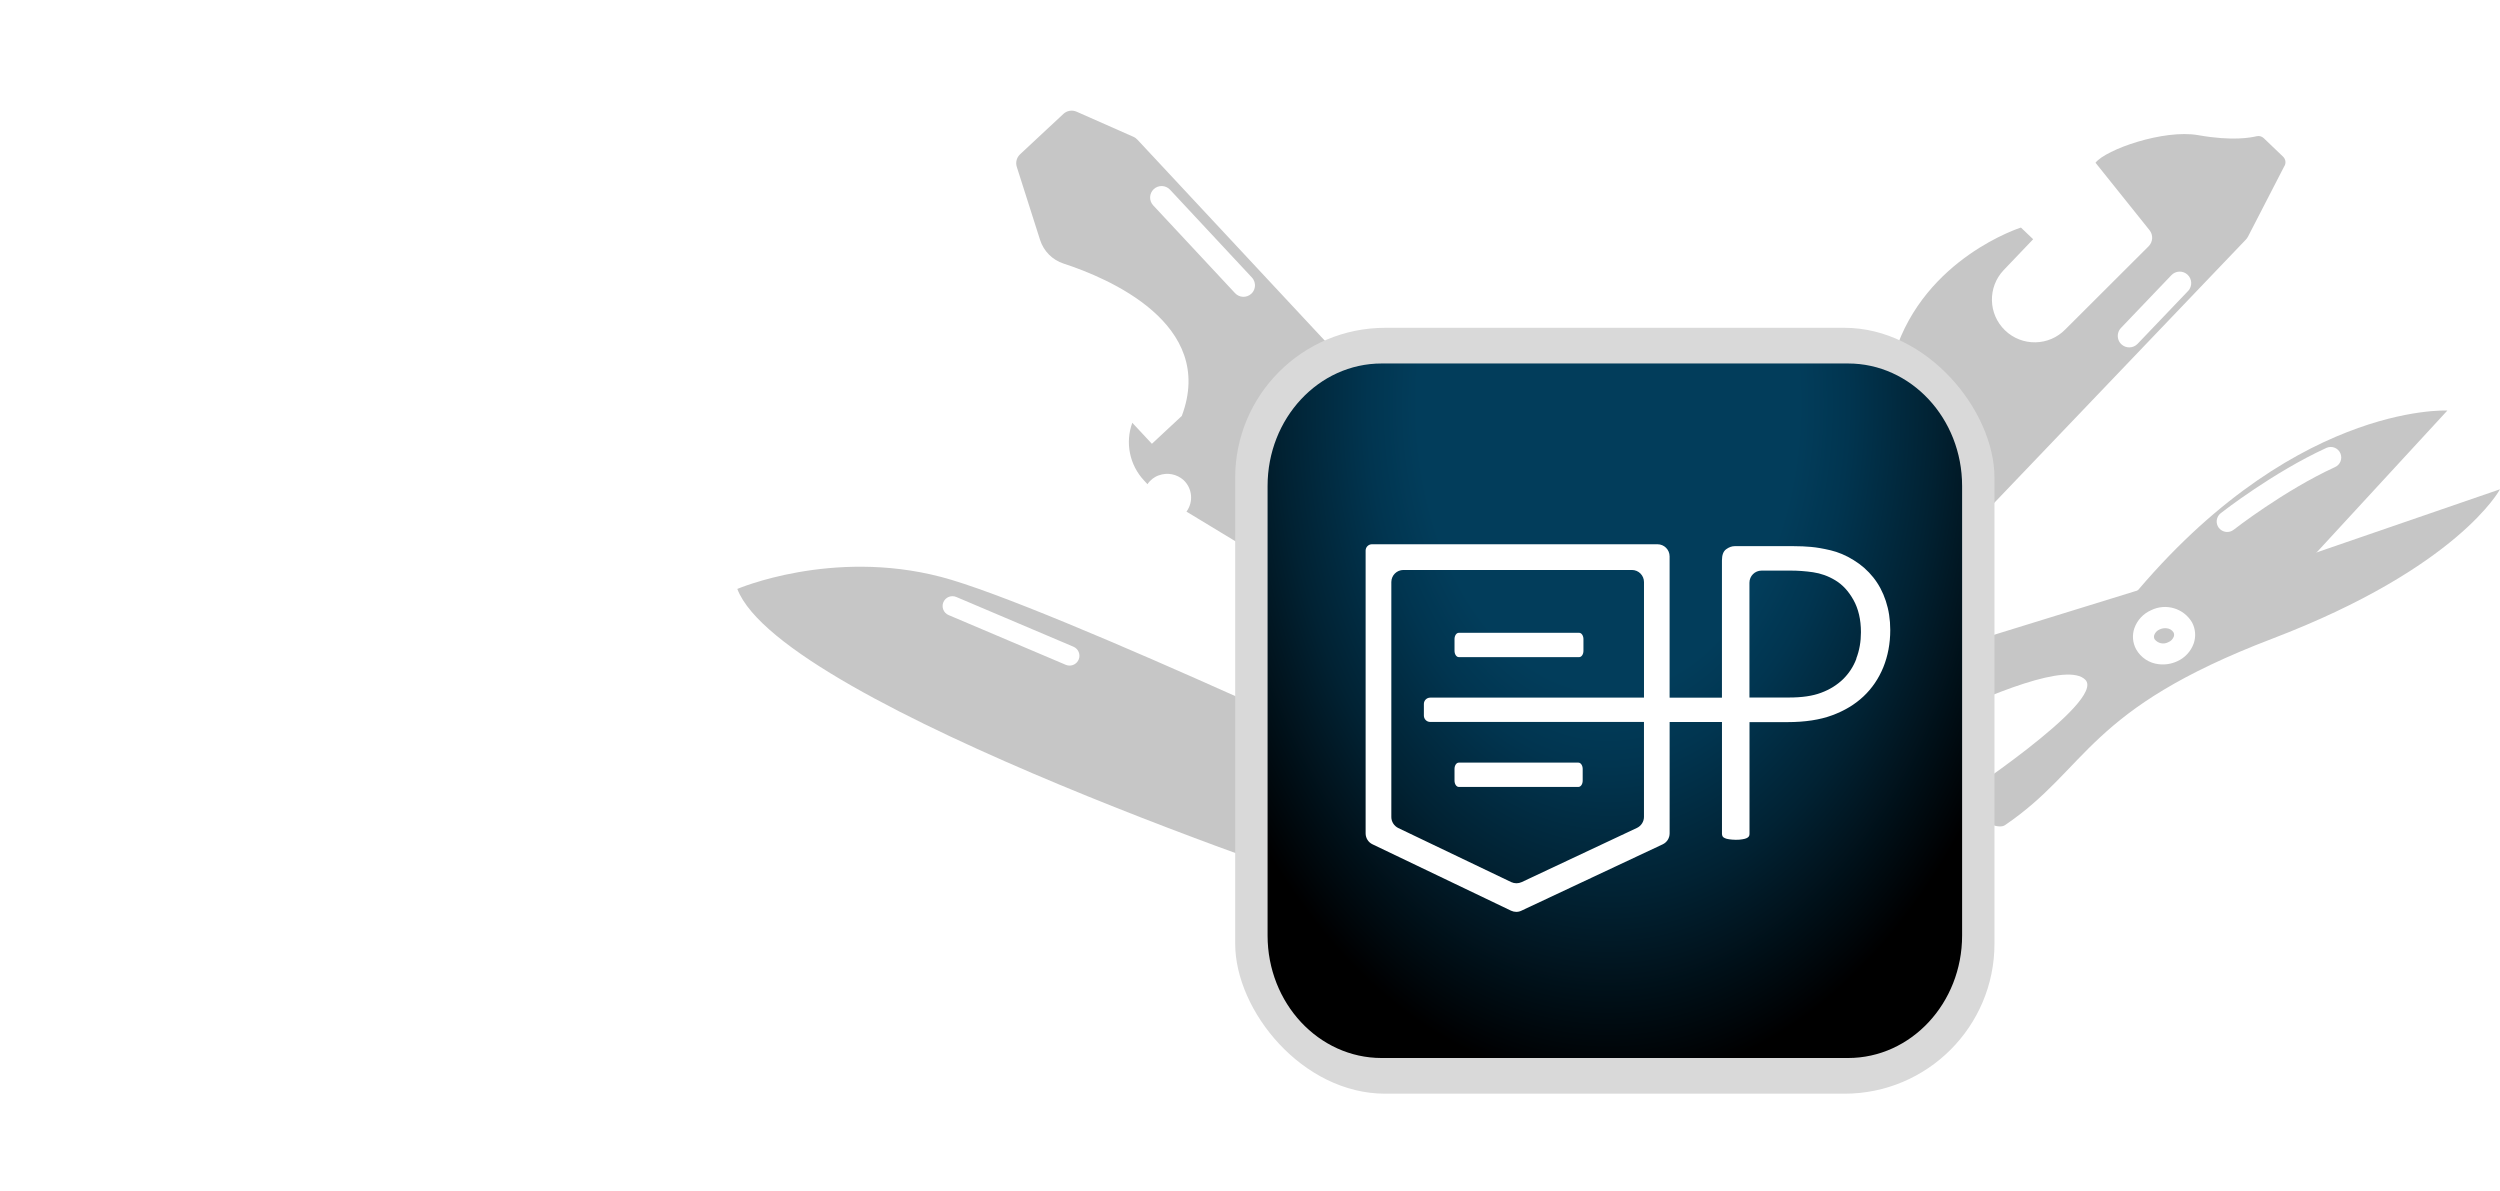 <?xml version="1.0" encoding="UTF-8"?>
<svg id="uuid-dab46ecf-1bc4-4998-b8a6-13183c5da2a5" data-name="Ebene 1" xmlns="http://www.w3.org/2000/svg" width="1024" height="488" xmlns:xlink="http://www.w3.org/1999/xlink" viewBox="0 0 1024 488">
  <defs>
    <filter id="uuid-c4096dfe-6f8f-403b-b850-13495402c874" data-name="drop-shadow-2" filterUnits="userSpaceOnUse">
      <feOffset dx="0" dy="5.3"/>
      <feGaussianBlur result="uuid-810f4b88-fc68-4eb6-9e50-16d2e957f1c7" stdDeviation="10.6"/>
      <feFlood flood-color="#000" flood-opacity=".5"/>
      <feComposite in2="uuid-810f4b88-fc68-4eb6-9e50-16d2e957f1c7" operator="in"/>
      <feComposite in="SourceGraphic"/>
    </filter>
    <radialGradient id="uuid-2a7546ce-c46a-4194-b164-7300c0001e35" data-name="Unbenannter Verlauf 9" cx="-2253.83" cy="-1495.02" fx="-2253.83" fy="-1495.02" r="113.92" gradientTransform="translate(4332.48 -3502.83) scale(1.63 -2.45)" gradientUnits="userSpaceOnUse">
      <stop offset=".42" stop-color="#023d5b"/>
      <stop offset=".53" stop-color="#013550"/>
      <stop offset=".72" stop-color="#012233"/>
      <stop offset=".98" stop-color="#000204"/>
      <stop offset="1" stop-color="#000"/>
    </radialGradient>
  </defs>
  <rect width="1024" height="488" fill="none" stroke-width="0"/>
  <g>
    <g id="uuid-c14088ed-57f2-4058-8e73-d2a0e483ee34" data-name="Gruppe 34037" opacity=".15">
      <path id="uuid-553cd785-2344-4fdd-b19c-ffa5699a4f79" data-name="Pfad 32295" d="M15.82,142.81c1.51,0,3.01.19,4.47.53,3.82-14.81,18.93-23.72,33.74-19.9,6.74,1.74,12.58,5.95,16.35,11.81,3.22-1.96,6.92-3,10.69-3,1.47,0,2.94.16,4.37.48,4.16-12.04,15.5-20.12,28.24-20.11.45,0,.9.01,1.35.03,5.02-31.04,34.24-52.13,65.28-47.12,27.58,4.46,47.85,28.27,47.85,56.21,0,2.18-.13,4.35-.38,6.51.58-.04,1.17-.09,1.75-.09,4.06,0,8.06.95,11.69,2.77,10.14-19.44,34.11-26.98,53.55-16.84,13.11,6.84,21.34,20.4,21.34,35.19,0,.46-.01.93-.03,1.39H0c3.75-4.95,9.61-7.85,15.82-7.84Z" fill="#fff" stroke-width="0"/>
      <path id="uuid-a2b00755-08bc-4237-b34b-e794f0bd3ef6" data-name="Pfad 32296" d="M141.15,397.45c1.12,0,2.24.13,3.33.38,3.61-4.28,8.95-6.71,14.55-6.63,3.34,0,6.62.84,9.54,2.45,4.36-8.17,13.35-14.05,24-14.99,1.85-3.35,5.42-5.39,9.25-5.28,2.11-.01,4.18.58,5.96,1.72,6.03-5.78,14.09-8.97,22.45-8.87,16.61,0,30.08,11.88,30.08,26.54,0,.34-.01.68-.02,1.01,1.75-.68,3.6-1.02,5.47-1.01,4.68-.09,9.1,2.14,11.8,5.97,3.18-4.57,7.87-7.88,13.25-9.34-.06-.34-.09-.68-.09-1.02,0-3.63,3.33-6.56,7.44-6.56,2.84-.08,5.47,1.45,6.82,3.94,1.47-.78,3.11-1.19,4.77-1.18,5.1,0,9.23,3.63,9.28,8.1,1.97-.94,4.12-1.43,6.31-1.42,6.81,0,12.41,4.6,13.02,10.47h-207.67c2.76-2.79,6.54-4.33,10.46-4.28Z" fill="#fff" stroke-width="0"/>
      <path id="uuid-f191c733-0f70-43e7-83db-f5566d98c550" data-name="Pfad 32297" d="M855.86,362.08c.8,0,1.59.1,2.37.28,2.02-7.85,10.03-12.57,17.87-10.54,3.57.92,6.67,3.16,8.67,6.26,1.71-1.04,3.67-1.59,5.67-1.59.78,0,1.56.08,2.32.25,2.2-6.38,8.21-10.66,14.96-10.66.24,0,.48,0,.72.01,2.66-16.44,18.14-27.62,34.59-24.96,14.61,2.36,25.35,14.98,25.35,29.78,0,1.15-.07,2.3-.2,3.45.31-.02.62-.05.93-.05,2.15,0,4.27.5,6.19,1.47,5.37-10.3,18.08-14.29,28.37-8.92,6.95,3.62,11.3,10.81,11.3,18.64,0,.24,0,.49-.01.74h-167.47c1.99-2.62,5.09-4.16,8.38-4.16Z" fill="#fff" stroke-width="0"/>
      <path id="uuid-e1433d21-a358-43d7-a54d-837a5387f97f" data-name="Pfad 32298" d="M624.35,75.95c.48,0,.96.06,1.42.17,1.22-4.71,6.02-7.54,10.73-6.33,2.14.55,4,1.89,5.2,3.75,1.02-.62,2.2-.95,3.4-.95.47,0,.93.05,1.39.15,1.32-3.83,4.93-6.39,8.98-6.39.14,0,.29,0,.43,0,1.6-9.87,10.89-16.57,20.75-14.98,8.77,1.42,15.21,8.99,15.21,17.87,0,.69-.04,1.38-.12,2.07.18-.01.37-.03.56-.03,1.29,0,2.56.3,3.71.88,3.22-6.18,10.85-8.58,17.02-5.35,4.17,2.17,6.78,6.48,6.78,11.18,0,.15,0,.29,0,.44h-100.49c1.19-1.57,3.06-2.49,5.03-2.49Z" fill="#fff" stroke-width="0"/>
    </g>
    <path id="uuid-06dc4fc7-c3c4-4299-bab8-00d4eeb7308e" data-name="Pfad 35209" d="M385.27,236.26c-44.62-11.62-83.27,4.97-83.27,4.97,18.27,47.94,250.41,124.46,250.41,124.46l44.54-38.74s-167.06-79.08-211.68-90.7ZM441.81,270.17c-.66,1.56-2.23,2.54-3.93,2.45h0c-.47-.03-.93-.13-1.36-.32l-47.98-20.37c-2.05-.87-3-3.24-2.13-5.28.87-2.05,3.24-3,5.28-2.13h0l47.99,20.37c2.05.87,3,3.23,2.14,5.28,0,0,0,0,0,0Z" fill="#c6c6c6" stroke-width="0"/>
    <path id="uuid-259fe9f5-3d48-4400-9776-4d86e71dfa0e" data-name="Pfad 35210" d="M920.77,96.94l14.79-28.69c.89-1.27.72-2.99-.4-4.07l-7.94-7.6c-.75-.72-1.82-1.02-2.84-.79-2.35.53-9.71,2.1-24.02-.43-14.06-2.48-37.84,5.87-42.04,11.3l22.12,27.62c1.58,1.97,1.42,4.81-.37,6.6l-34.06,33.99c-6.72,6.96-17.81,7.15-24.77.43-6.91-6.67-7.16-17.66-.56-24.64l12.1-12.67-5.01-4.78s-39.27,12.36-51.69,51.39c-12.42,39.03,36.53,65.8,36.53,65.8l107.19-112.15c.39-.39.72-.83.97-1.32ZM896.29,119.14c-.05.06-.1.11-.16.16l-20.58,21.54c-1.8,1.88-4.79,1.95-6.67.14-.54-.52-.95-1.16-1.19-1.86h.01c-.58-1.66-.17-3.51,1.05-4.79l20.58-21.54c1.75-1.92,4.73-2.06,6.66-.31,1.92,1.75,2.06,4.73.31,6.66h0Z" fill="#c6c6c6" stroke-width="0"/>
    <path id="uuid-e29952e0-fe4d-4d5c-88d2-1b304f34ef68" data-name="Pfad 35211" d="M474.66,194.69c-1.91.67-3.54,1.94-4.65,3.64l-1.43-1.54c-5.92-6.35-7.77-15.48-4.79-23.62l8.03,8.61,12.24-11.41c14.24-37.79-30.33-56.51-48.39-62.4-4.59-1.48-8.18-5.09-9.65-9.68l-9.54-29.93c-.59-1.84-.06-3.85,1.35-5.16l17.73-16.54c1.46-1.36,3.59-1.72,5.42-.91l23.24,10.27c.62.27,1.18.66,1.64,1.16l103.51,111.03c4.34,4.66,4.08,11.95-.57,16.3-.12.11-.23.22-.36.32l-51.05,43.76-31.41-19.03c2.92-3.97,2.42-9.51-1.17-12.89-2.75-2.5-6.66-3.26-10.14-1.97ZM512.54,120.32c.77-.72,1.28-1.67,1.44-2.71h0c.23-1.43-.21-2.89-1.21-3.95l-33.53-35.96c-1.78-1.9-4.76-2-6.66-.23-1.9,1.77-2,4.75-.23,6.65l33.53,35.96c1.77,1.9,4.75,2.01,6.65.24h0s0,0,0,0Z" fill="#c6c6c6" stroke-width="0"/>
    <g id="uuid-354e229e-71b5-4462-9174-e6702f2e8632" data-name="Gruppe 33588">
      <g id="uuid-42886a68-d385-4c43-a03a-3cf4fa6c4fd6" data-name="Gruppe 28411">
        <path id="uuid-95ae0c1d-3ebe-4a24-9c30-15aeb6ea7adc" data-name="Pfad 35212" d="M896.61,235.34c1.34-.61,2.87-.64,4.22-.06l9.6,4.23,113.57-39.1s-16.91,32.03-93.27,61.19c-76.36,29.16-75.01,52.9-109.47,76.37-4.81,3.28-21.25-9.48-21.25-9.48,0,0,62.95-41.25,54.12-50.08-14.2-14.21-121.97,48.42-121.97,48.42l-.68-40.47,165.13-51.01ZM874.24,257.3c-.98,2.85-.72,5.98.71,8.63,1.92,3.43,5.38,5.72,9.29,6.13,2.55.3,5.13-.1,7.47-1.17,3.2-1.4,5.67-4.07,6.84-7.36.98-2.85.72-5.98-.71-8.63-3.43-5.78-10.74-7.93-16.76-4.95-3.2,1.4-5.67,4.07-6.84,7.36h0Z" fill="#c6c6c6" stroke-width="0"/>
        <path id="uuid-a1174078-d657-4373-82d1-0c96a4d3df9b" data-name="Pfad 35213" d="M887.49,257.35h0c1.13.09,2.15.69,2.76,1.64.3.55.35,1.2.13,1.79-.4,1.03-1.21,1.85-2.24,2.26-1.91,1.02-4.28.52-5.61-1.2-.3-.55-.35-1.2-.13-1.79.4-1.03,1.21-1.85,2.24-2.26.89-.41,1.87-.56,2.85-.45Z" fill="#c6c6c6" stroke-width="0"/>
      </g>
      <path id="uuid-505d3a39-c2e4-4675-8c39-a0a88abfcac8" data-name="Pfad 35214" d="M1002.44,168.16l-59.25,64.31-73.56,16.64c67.49-84.34,132.81-80.95,132.81-80.95ZM908.87,216.25c.7.9,1.74,1.48,2.87,1.62h0c1.13.14,2.28-.18,3.18-.89.2-.16,20.58-16.03,41.41-25.62,2.2-.92,3.23-3.44,2.31-5.64s-3.44-3.23-5.64-2.31c-.09.04-.19.08-.28.13-21.76,10.03-42.26,25.99-43.12,26.67-1.87,1.47-2.2,4.18-.74,6.05,0,0,0,0,0,0Z" fill="#c6c6c6" stroke-width="0"/>
    </g>
    <g filter="url(#uuid-c4096dfe-6f8f-403b-b850-13495402c874)">
      <rect id="uuid-1790bb35-bb81-4a4f-897f-aa375e2edb21" data-name="Rechteck 21911-2" x="505.93" y="128.97" width="311.01" height="313.71" rx="61.46" ry="61.46" fill="#d9d9d9" stroke-width="0"/>
      <g>
        <path d="M756.97,428.06h-191.06c-25.78,0-46.71-22.47-46.71-50.17v-184.14c0-27.69,20.92-50.17,46.71-50.17h191.06c25.78,0,46.71,22.47,46.71,50.17v184.14c0,27.69-20.92,50.17-46.71,50.17Z" fill="url(#uuid-2a7546ce-c46a-4194-b164-7300c0001e35)" stroke-width="0"/>
        <g>
          <path d="M772.42,240.83c-1.19-3.62-2.89-6.82-5.11-9.61-2.22-2.79-4.91-5.17-8.11-7.13-3.15-1.96-6.3-3.25-9.35-3.98-3.05-.72-5.73-1.19-8.01-1.39-2.27-.21-4.6-.31-7.03-.31h-24.33c-1.08,0-2.27.41-3.41,1.24-1.19.83-1.76,2.38-1.76,4.6v56.21h-21.44v-57.87c0-2.74-2.22-4.96-4.96-4.96h-116.97c-1.39,0-2.58,1.14-2.58,2.58v115.84c0,1.91,1.08,3.67,2.84,4.49l56.73,27.18c1.34.62,2.89.67,4.24,0l57.87-27.18c1.76-.83,2.84-2.58,2.84-4.49v-45.62h21.44v45.83c0,.36.1.72.26,1.03.21.31.52.57.93.72.41.21,1.03.36,1.76.46s1.65.21,2.69.21c1.08,0,2.01-.05,2.74-.21.72-.1,1.29-.26,1.71-.46s.72-.41.93-.72c.21-.31.26-.67.26-1.03v-45.78h15.55c7.13,0,13.28-.93,18.29-2.79,5.06-1.86,9.35-4.44,12.86-7.75,3.51-3.31,6.2-7.28,8.11-11.93,1.86-4.6,2.84-9.71,2.84-15.24,0-4.34-.62-8.27-1.81-11.88v-.05ZM673.37,280.45h-87.57c-1.39,0-2.58,1.14-2.58,2.58v4.8c0,1.39,1.14,2.58,2.58,2.58h87.57v38.9c0,1.91-1.14,3.67-2.84,4.49l-47.27,22.22c-1.34.62-2.89.62-4.24,0l-46.29-22.16c-1.7-.83-2.84-2.58-2.84-4.49v-96.25c0-2.74,2.22-4.96,4.96-4.96h93.57c2.74,0,4.96,2.22,4.96,4.96v47.33ZM760.38,264.49c-1.24,3.31-3.1,6.1-5.53,8.47-2.43,2.32-5.37,4.18-8.89,5.48-3.51,1.34-7.9,1.96-13.12,1.96h-16.27v-47.02c0-2.74,2.22-4.96,4.96-4.96h12.04c2.84,0,5.84.21,9.04.67,3.15.46,6.25,1.55,9.14,3.31,2.94,1.76,5.42,4.44,7.44,8.06,2.01,3.62,3.05,8.01,3.05,13.17,0,3.87-.62,7.49-1.91,10.8l.05.05Z" fill="#fff" stroke-width="0"/>
          <path id="uuid-4aeee085-a303-4dcd-967b-ac35b1b34fb0" data-name="kurzer Balken unten" d="M597.53,317.03h48.98c.98,0,1.76-1.14,1.76-2.58v-4.8c0-1.39-.77-2.58-1.76-2.58h-48.98c-.98,0-1.76,1.14-1.76,2.58v4.8c0,1.39.77,2.58,1.76,2.58Z" fill="#fff" stroke-width="0"/>
          <path id="uuid-654c5443-ce57-46fc-a8e0-09a001ac1ea4" data-name="kurzer Balken oben" d="M646.82,253.9h-49.29c-.98,0-1.76,1.14-1.76,2.58v4.8c0,1.39.77,2.58,1.76,2.58h49.29c.98,0,1.76-1.14,1.76-2.58v-4.8c0-1.39-.77-2.58-1.76-2.58Z" fill="#fff" stroke-width="0"/>
        </g>
      </g>
    </g>
  </g>
</svg>